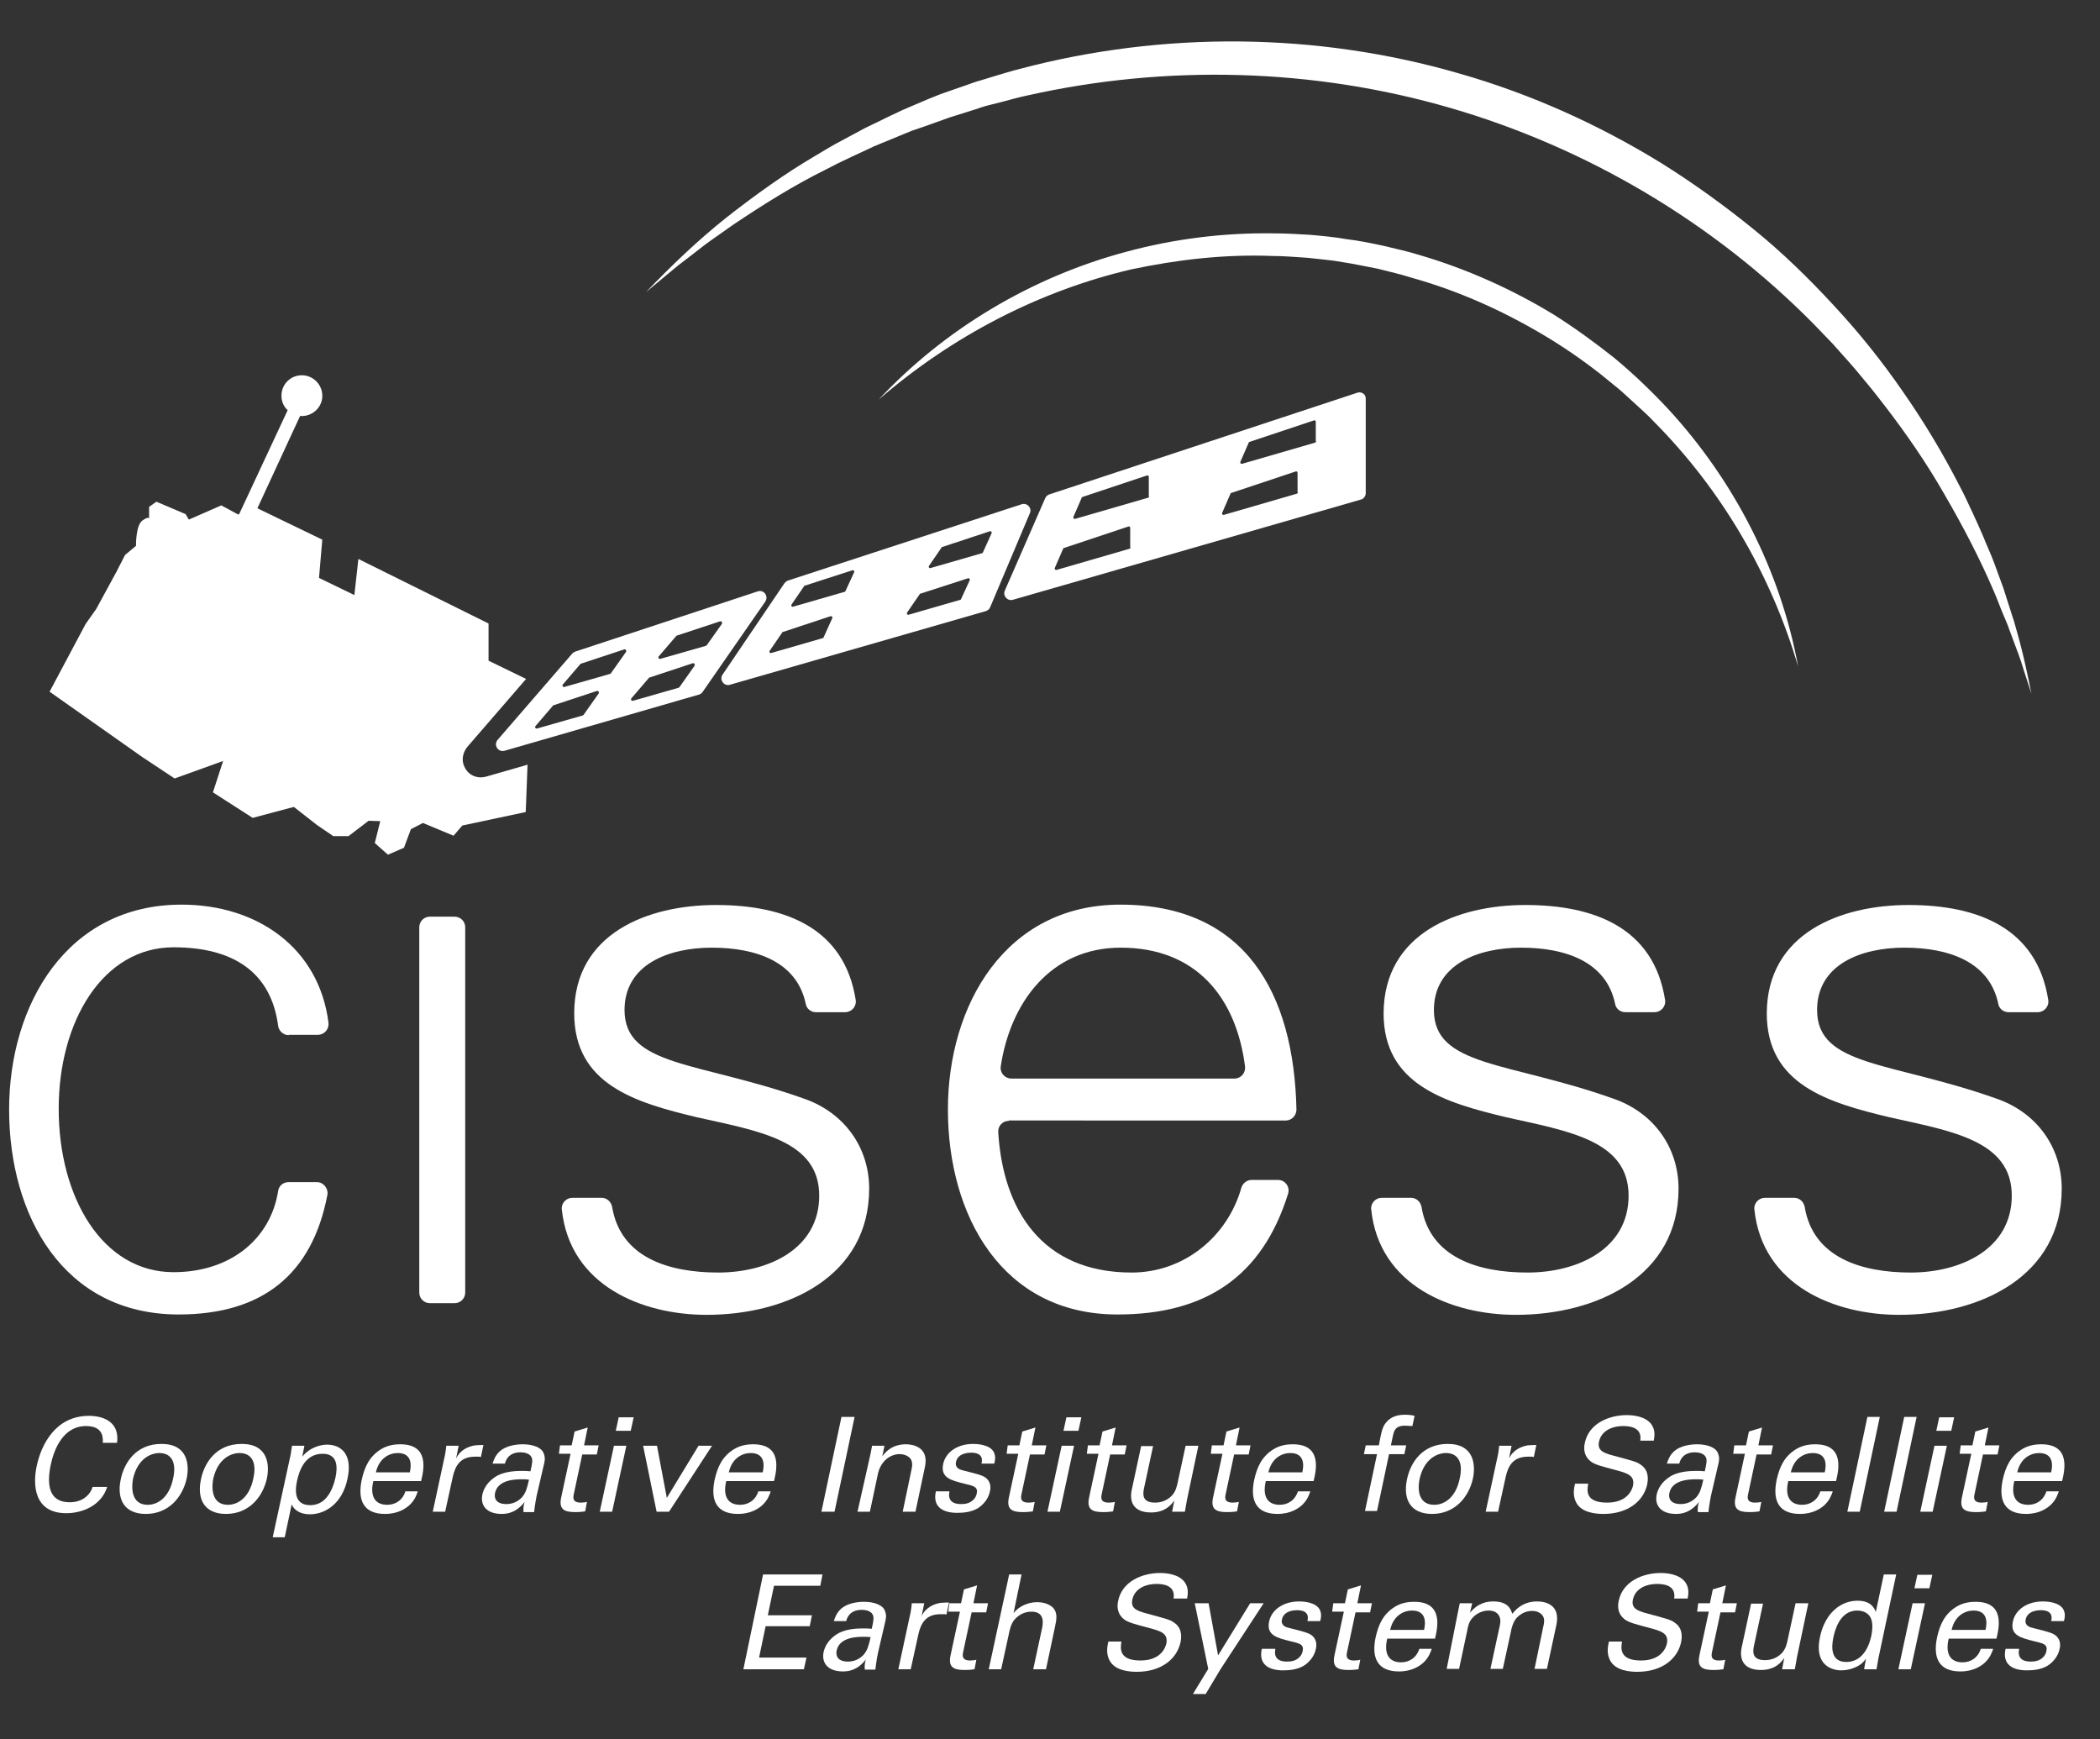 <?xml version="1.0" encoding="utf-8"?>
<!-- Generator: Adobe Illustrator 24.0.3, SVG Export Plug-In . SVG Version: 6.00 Build 0)  -->
<svg version="1.1" xmlns="http://www.w3.org/2000/svg" xmlns:xlink="http://www.w3.org/1999/xlink" x="0px" y="0px"
	 viewBox="0 0 576 477" style="enable-background:new 0 0 576 477;" xml:space="preserve">
<rect x="0" y="0" width="576" height="477" fill="#333333" stroke="none"/>
<style type="text/css">
	.st0{fill:#FFFFFF;}
	.st1{fill:#1D547A;}
	.st2{fill:#CB2026;}
	.st3{fill:#DBE8F4;}
	.st4{fill:#939598;}
	.st5{fill:#FFFFFF;stroke:#213563;stroke-width:0.5;stroke-miterlimit:10;}
	.st6{fill:none;stroke:#C7C8CA;stroke-miterlimit:10;}
</style>
<g id="Background">
</g>
<g id="Layer_1">
	<path class="st0" d="M177.2,80.1c6.9-7.2,14.2-14.2,22-20.4c7.9-6.2,16.1-12.1,24.8-17.2c2.2-1.3,4.3-2.6,6.6-3.8l6.7-3.6
		c2.3-1.1,4.6-2.2,6.8-3.3l3.4-1.6l3.5-1.5c2.3-1,4.7-2,7-2.9l7.2-2.5c1.2-0.4,2.4-0.9,3.6-1.2l3.6-1.1c2.4-0.7,4.9-1.5,7.3-2.1
		c39.3-10.4,81.5-10.1,120.7,1.3c19.6,5.6,38.4,14.1,55.7,24.8c8.6,5.4,16.9,11.4,24.8,17.8c7.9,6.4,15.2,13.5,22.1,21
		c6.9,7.4,13.3,15.4,19,23.7c5.8,8.3,11,17,15.6,26c1.2,2.2,2.2,4.5,3.3,6.8c1.1,2.3,2.1,4.6,3.1,6.9c0.9,2.3,2,4.6,2.9,7l2.6,7.1
		c0.8,2.4,1.5,4.8,2.3,7.2c0.4,1.2,0.8,2.4,1.1,3.6l1,3.6c1.3,4.8,2.3,9.7,3.3,14.6l-2.3-7.1c-0.7-2.4-1.6-4.7-2.5-7.1l-1.3-3.5
		c-0.4-1.2-0.9-2.3-1.4-3.5c-1-2.3-1.8-4.6-2.8-6.9c-3.9-9.1-8.5-17.9-13.5-26.5c-4.9-8.6-10.5-16.7-16.5-24.5
		c-1.5-1.9-3-3.9-4.6-5.8c-1.6-1.9-3.1-3.8-4.7-5.6l-4.9-5.5c-1.7-1.8-3.4-3.5-5.1-5.3c-27.6-28-62.3-48.5-99.8-59.4
		c-37.5-10.9-77.8-12-116.1-3.4c-2.4,0.5-4.8,1.2-7.1,1.8l-3.6,0.9c-1.2,0.3-2.3,0.7-3.5,1.1l-7,2.2l-7,2.5l-3.5,1.2l-3.4,1.4
		l-6.8,2.8c-4.4,2.1-9,4.1-13.3,6.4c-8.9,4.4-17.3,9.7-25.5,15.2l-6.1,4.3c-2,1.4-3.9,3-5.9,4.5l-3,2.3c-1,0.8-1.9,1.6-2.9,2.4
		L177.2,80.1z"/>
	<path class="st0" d="M241,109.6c18.1-19.4,42.1-33.7,68.1-40.6c13-3.5,26.6-5.2,40.1-5c3.4,0,6.8,0.2,10.1,0.4
		c3.4,0.3,6.7,0.6,10.1,1.2c3.4,0.4,6.7,1.1,10,1.8c3.3,0.8,6.6,1.5,9.8,2.5c13,3.8,25.5,9.4,37,16.4c5.7,3.6,11.2,7.6,16.5,11.8
		c5.2,4.3,10.1,9,14.7,13.9c18.3,19.8,31,44.6,35.8,70.8c-7.5-25.5-21.2-48.7-39.6-67.2c-1.1-1.2-2.3-2.3-3.5-3.4
		c-1.2-1.1-2.4-2.2-3.6-3.3c-1.2-1.1-2.4-2.2-3.7-3.2l-3.8-3.1c-5.1-4-10.5-7.7-16.1-11c-11.2-6.6-23.1-11.9-35.6-15.4
		c-3.1-1-6.3-1.7-9.4-2.5c-3.2-0.6-6.3-1.3-9.6-1.8c-3.2-0.6-6.4-0.8-9.7-1.2c-3.2-0.2-6.5-0.5-9.7-0.5c-13-0.5-26,1-38.7,3.7
		C285,79.8,261.1,92.2,241,109.6z"/>
	<g>
		<g>
			<path class="st0" d="M28.2,395.6c0-0.9,0.4-4.5-4.6-4.5c-6.3,0-8.8,6.4-9.7,10.7c-1,4.9-0.8,10.2,5.2,10.2c1.6,0,3.2-0.4,4.5-1.5
				c1.2-1,1.6-2.1,1.8-2.7h4c-1.6,5.1-6.8,7.2-11.2,7.2c-9.1,0-9.2-8.1-8.1-13.1c1.2-5.5,5-13.6,14.3-13.6c3.7,0,8.5,1.5,7.7,7.4
				H28.2z"/>
			<path class="st0" d="M44.3,396c7.2,0,7.7,5.7,6.9,9.5c-1.2,5.3-5.1,9.7-11.2,9.7c-6,0-8-4.1-6.9-9.4C34,401.3,37.2,396,44.3,396z
				 M40.5,412.7c2.6,0,5.9-1.8,7-7.3c1-4.5-0.6-6.9-3.8-6.9c-2.2,0-5.9,1.4-7.2,7C35.8,409.3,36.7,412.7,40.5,412.7z"/>
			<path class="st0" d="M66.3,396c7.2,0,7.7,5.7,6.9,9.5c-1.2,5.3-5.1,9.7-11.2,9.7c-6,0-8-4.1-6.9-9.4C56,401.3,59.2,396,66.3,396z
				 M62.5,412.7c2.6,0,5.9-1.8,7-7.3c1-4.5-0.6-6.9-3.8-6.9c-2.2,0-5.9,1.4-7.2,7C57.8,409.3,58.7,412.7,62.5,412.7z"/>
			<path class="st0" d="M79.6,399.5c0.2-0.8,0.2-1.2,0.5-3h3.4l-0.6,3c2.3-2.8,5.4-3.3,6.8-3.3c3.9,0,7.1,2.7,5.6,9.4
				c-1.4,6.7-6,9.7-10.3,9.7c-2.6,0-4.3-1.1-5-2.7l-1.9,9h-3.3L79.6,399.5z M85.1,412.8c0.9,0,2.7-0.2,4.2-1.8
				c1.7-1.8,2.4-4.4,2.7-5.7c0.7-3.2,0.5-6.6-3.5-6.6c-5.4,0-6.6,5.7-7,7.3C81,408.3,80.4,412.8,85.1,412.8z"/>
			<path class="st0" d="M102.4,406.2c-0.9,3.7,0.1,6.5,3.8,6.5c2.2,0,4.2-1.2,5-3.7h3.4c-0.3,0.9-0.8,2.4-2.3,3.8
				c-1,0.9-3.1,2.4-6.7,2.4c-5.7,0-7.6-3.5-6.4-9.3c0.8-3.6,2.1-6.5,5.4-8.5c2-1.2,4.1-1.3,5.2-1.3c8.1,0,6.4,7.2,5.7,10.1H102.4z
				 M112.4,403.8c0.4-1.7,0.8-5.3-3.3-5.3c-2.2,0-5.1,1.3-6,5.3H112.4z"/>
			<path class="st0" d="M121.8,400.2c0.3-1.2,0.5-2.5,0.6-3.7h3.4l-0.7,3.5c1.2-2.5,3.5-3.3,5.1-3.6c1-0.1,1.8-0.1,2.4-0.1l-0.7,3.3
				c-0.2-0.1-0.4-0.1-0.6-0.1s-0.6,0-1,0c-4,0-5.4,2.4-6.1,5.5l-2.1,9.6h-3.4L121.8,400.2z"/>
			<path class="st0" d="M143.6,414.6c-0.1-0.9,0-1.8,0.3-2.7c-2.3,3-4.8,3.3-6.3,3.3c-4.1,0-5.9-2.3-5.3-5.3
				c0.3-1.4,1.3-3.7,4.3-5.3c2.2-1.1,5.1-1.2,6.5-1.2c0.9,0,1.4,0,2.4,0.1c0.5-2.2,0.7-3.2,0.2-4c-0.5-0.9-1.9-1.2-2.9-1.2
				c-3.4,0-4.1,2.3-4.3,3.1h-3.4c0.3-0.9,0.7-2.2,2-3.4c1.7-1.5,4.4-1.9,6.3-1.9c2.6,0,5.3,0.8,5.8,2.7c0.4,1.1,0.2,1.9,0,2.8
				l-2,8.6c-0.1,0.3-0.5,2.7-0.7,4.5H143.6z M143.1,405.7c-1.4,0-6.5,0-7.3,3.7c-0.3,1.2,0,3.1,3.1,3.1c1.7,0,3.2-0.7,4.3-1.9
				c1-1.2,1.3-2.2,1.9-4.8C144.4,405.7,144,405.7,143.1,405.7z"/>
			<path class="st0" d="M153.6,396.4h3.2l0.8-3.8l3.6-1.1l-1,4.9h4l-0.5,2.5h-4l-2.3,10.8c-0.2,0.9-0.5,2.4,1.9,2.4
				c0.7,0,1.4-0.1,1.7-0.2l-0.5,2.6c-0.6,0.1-1.6,0.2-2.8,0.2c-3.1,0-4.4-0.9-3.8-3.9l2.6-12.1h-3.2L153.6,396.4z"/>
			<path class="st0" d="M168.4,396.5h3.4l-3.9,18.1h-3.4L168.4,396.5z M169.7,388.7h4.1l-0.8,3.7h-4.1L169.7,388.7z"/>
			<path class="st0" d="M176.4,396.5h3.8l2.7,14.3l8.7-14.3h3.7l-11.8,18.1h-3.4L176.4,396.5z"/>
			<path class="st0" d="M199.2,406.2c-0.9,3.7,0.1,6.5,3.8,6.5c2.2,0,4.2-1.2,5-3.7h3.4c-0.3,0.9-0.8,2.4-2.3,3.8
				c-1,0.9-3.1,2.4-6.7,2.4c-5.7,0-7.6-3.5-6.4-9.3c0.8-3.6,2.1-6.5,5.4-8.5c2-1.2,4.1-1.3,5.2-1.3c8.1,0,6.4,7.2,5.7,10.1H199.2z
				 M209.2,403.8c0.4-1.7,0.8-5.3-3.3-5.3c-2.2,0-5.1,1.3-6,5.3H209.2z"/>
			<path class="st0" d="M230.8,388.6h3.6l-5.5,26h-3.6L230.8,388.6z"/>
			<path class="st0" d="M238.8,398.6l0.4-2.1h3.4l-0.6,2.9c0.6-0.8,2.4-3.3,6.5-3.3c1.6,0,6.4,0.6,5.2,6.2l-2.6,12.3h-3.5l2.4-11.5
				c0.3-1.2,0.3-2.3-0.3-3.1c-0.7-0.8-1.8-1.2-3-1.2c-2.4,0-5.1,1.8-5.9,5.4l-2.2,10.4h-3.4L238.8,398.6z"/>
			<path class="st0" d="M260.4,409.2c-0.3,1.4,0,3.3,3.2,3.3c1.4,0,2.5-0.3,3.4-1.2c0.5-0.5,0.8-1.1,0.9-1.7
				c0.4-1.8-0.8-2.1-3.4-2.7c-3.6-0.9-6.6-1.6-5.8-5.4c0.7-3.3,4-5.5,8.2-5.5c2.3,0,5.3,0.6,5.9,2.8c0.3,1,0.1,1.9-0.1,2.6h-3.5
				c0.7-2.7-1.6-3-2.8-3c-0.5,0-3.7,0-4.2,2.6c-0.3,1.7,1.2,2.1,2.1,2.3c4.8,1.2,5.8,1.5,6.6,2.5c0.8,0.9,0.9,2.2,0.6,3.3
				c-0.4,2-1.9,3.7-3.4,4.6c-1.8,1-3.7,1.2-5.6,1.2c-3.7,0-6.8-1.5-5.8-5.9H260.4z"/>
			<path class="st0" d="M276.4,396.4h3.2l0.8-3.8l3.6-1.1l-1,4.9h4l-0.5,2.5h-4l-2.3,10.8c-0.2,0.9-0.5,2.4,1.9,2.4
				c0.7,0,1.4-0.1,1.7-0.2l-0.5,2.6c-0.6,0.1-1.6,0.2-2.8,0.2c-3.1,0-4.4-0.9-3.8-3.9l2.6-12.1h-3.2L276.4,396.4z"/>
			<path class="st0" d="M291.2,396.5h3.4l-3.9,18.1h-3.4L291.2,396.5z M292.5,388.7h4.1l-0.8,3.7h-4.1L292.5,388.7z"/>
			<path class="st0" d="M298.4,396.4h3.2l0.8-3.8l3.6-1.1l-1,4.9h4l-0.5,2.5h-4l-2.3,10.8c-0.2,0.9-0.5,2.4,1.9,2.4
				c0.7,0,1.4-0.1,1.7-0.2l-0.5,2.6c-0.6,0.1-1.6,0.2-2.8,0.2c-3.1,0-4.4-0.9-3.8-3.9l2.6-12.1h-3.2L298.4,396.4z"/>
			<path class="st0" d="M316.3,396.5l-2.5,11.6c-0.4,1.8-0.5,4,3,4c1.7,0,3.4-0.6,4.7-2c1-1.1,1.3-2.5,1.5-3.4l2.2-10.2h3.5
				l-3.1,14.7c-0.1,0.4-0.4,2.4-0.6,3.4h-3.5l0.6-3.1c-0.9,1.3-2.6,3.3-6.4,3.3c-4.5,0-6-2.6-5.3-6.1l2.6-12.1H316.3z"/>
			<path class="st0" d="M332.4,396.4h3.2l0.8-3.8l3.6-1.1l-1,4.9h4l-0.5,2.5h-4l-2.3,10.8c-0.2,0.9-0.5,2.4,1.9,2.4
				c0.7,0,1.4-0.1,1.7-0.2l-0.5,2.6c-0.6,0.1-1.6,0.2-2.8,0.2c-3.1,0-4.4-0.9-3.8-3.9l2.6-12.1h-3.2L332.4,396.4z"/>
			<path class="st0" d="M347.2,406.2c-0.9,3.7,0.1,6.5,3.8,6.5c2.2,0,4.2-1.2,5-3.7h3.4c-0.3,0.9-0.8,2.4-2.3,3.8
				c-1,0.9-3.1,2.4-6.7,2.4c-5.7,0-7.6-3.5-6.4-9.3c0.8-3.6,2.1-6.5,5.4-8.5c2-1.2,4.1-1.3,5.2-1.3c8.1,0,6.4,7.2,5.7,10.1H347.2z
				 M357.2,403.8c0.4-1.7,0.8-5.3-3.3-5.3c-2.2,0-5.1,1.3-6,5.3H357.2z"/>
			<path class="st0" d="M387.4,391.1c-0.6,0-1.3-0.1-2-0.1c-2.7,0-3,1.4-3.3,2.6l-0.6,2.8h4.2l-0.5,2.4H381l-3.3,15.6h-3.3l3.3-15.6
				h-3.6l0.5-2.4h3.6l0.4-2.1c0.5-2.5,0.9-3.4,1.7-4.3c1-1.2,2.6-2,5-2c1,0,2,0.1,2.7,0.3L387.4,391.1z"/>
			<path class="st0" d="M397.1,396c7.2,0,7.7,5.7,6.9,9.5c-1.2,5.3-5.1,9.7-11.2,9.7c-6,0-8-4.1-6.9-9.4
				C386.8,401.3,390,396,397.1,396z M393.4,412.7c2.6,0,5.9-1.8,7-7.3c1-4.5-0.6-6.9-3.8-6.9c-2.2,0-5.9,1.4-7.2,7
				C388.6,409.3,389.5,412.7,393.4,412.7z"/>
			<path class="st0" d="M410.6,400.2c0.3-1.2,0.5-2.5,0.6-3.7h3.4l-0.7,3.5c1.2-2.5,3.5-3.3,5.1-3.6c1-0.1,1.8-0.1,2.4-0.1l-0.7,3.3
				c-0.2-0.1-0.4-0.1-0.6-0.1s-0.6,0-1,0c-4,0-5.4,2.4-6.1,5.5l-2.1,9.6h-3.4L410.6,400.2z"/>
			<path class="st0" d="M435.6,407c-0.3,1.8-0.8,5.1,5.2,5.1c5.4,0,6.8-3.3,7.1-4.6c0.6-2.9-1.6-3.5-5-4.4c-3.7-1-5.4-1.4-6.6-2.3
				c-1.8-1.4-2-3.4-1.6-5.1c1.1-5.3,6.6-7.6,11.5-7.6c1.7,0,5.2,0.3,6.8,2.6c1.1,1.6,0.8,3.3,0.6,4.4h-3.7c0.5-3.2-2.1-4-4.6-4
				c-3.6,0-6.1,1.6-6.7,4.2c-0.5,2.3,0.8,3.1,3.9,3.9c5.9,1.6,6.5,1.7,7.8,2.7c2.1,1.6,1.7,4.1,1.5,5.2c-1,4.6-5.3,8.1-12,8.1
				c-2,0-5.9-0.3-7.4-3c-1.1-1.9-0.7-4-0.4-5.3H435.6z"/>
			<path class="st0" d="M465.7,414.6c-0.1-0.9,0-1.8,0.3-2.7c-2.3,3-4.8,3.3-6.3,3.3c-4.1,0-5.9-2.3-5.3-5.3
				c0.3-1.4,1.3-3.7,4.3-5.3c2.2-1.1,5.1-1.2,6.5-1.2c0.9,0,1.4,0,2.4,0.1c0.5-2.2,0.7-3.2,0.2-4c-0.5-0.9-1.9-1.2-2.9-1.2
				c-3.4,0-4.1,2.3-4.3,3.1h-3.4c0.3-0.9,0.7-2.2,2-3.4c1.7-1.5,4.4-1.9,6.3-1.9c2.6,0,5.3,0.8,5.8,2.7c0.4,1.1,0.2,1.9,0,2.8
				l-2,8.6c-0.1,0.3-0.5,2.7-0.7,4.5H465.7z M465.2,405.7c-1.4,0-6.5,0-7.3,3.7c-0.3,1.2,0,3.1,3.1,3.1c1.7,0,3.2-0.7,4.3-1.9
				c1-1.2,1.3-2.2,1.9-4.8C466.5,405.7,466.1,405.7,465.2,405.7z"/>
			<path class="st0" d="M475.7,396.4h3.2l0.8-3.8l3.6-1.1l-1,4.9h4l-0.5,2.5h-4l-2.3,10.8c-0.2,0.9-0.5,2.4,1.9,2.4
				c0.7,0,1.4-0.1,1.7-0.2l-0.5,2.6c-0.6,0.1-1.6,0.2-2.8,0.2c-3.1,0-4.4-0.9-3.8-3.9l2.6-12.1h-3.2L475.7,396.4z"/>
			<path class="st0" d="M490.5,406.2c-0.9,3.7,0.1,6.5,3.8,6.5c2.2,0,4.2-1.2,5-3.7h3.4c-0.3,0.9-0.8,2.4-2.3,3.8
				c-1,0.9-3.1,2.4-6.7,2.4c-5.7,0-7.6-3.5-6.4-9.3c0.8-3.6,2.1-6.5,5.4-8.5c2-1.2,4.1-1.3,5.2-1.3c8.1,0,6.4,7.2,5.7,10.1H490.5z
				 M500.5,403.8c0.4-1.7,0.8-5.3-3.3-5.3c-2.2,0-5.1,1.3-6,5.3H500.5z"/>
			<path class="st0" d="M512.2,388.6h3.4l-5.5,26h-3.4L512.2,388.6z"/>
			<path class="st0" d="M522.3,388.6h3.4l-5.5,26h-3.4L522.3,388.6z"/>
			<path class="st0" d="M530.6,396.5h3.4l-3.9,18.1h-3.4L530.6,396.5z M531.9,388.7h4.1l-0.8,3.7h-4.1L531.9,388.7z"/>
			<path class="st0" d="M537.8,396.4h3.2l0.8-3.8l3.6-1.1l-1,4.9h4l-0.5,2.5h-4l-2.3,10.8c-0.2,0.9-0.5,2.4,1.9,2.4
				c0.7,0,1.4-0.1,1.7-0.2l-0.5,2.6c-0.6,0.1-1.6,0.2-2.8,0.2c-3.1,0-4.4-0.9-3.8-3.9l2.6-12.1h-3.2L537.8,396.4z"/>
			<path class="st0" d="M552.5,406.2c-0.9,3.7,0.1,6.5,3.8,6.5c2.2,0,4.2-1.2,5-3.7h3.4c-0.3,0.9-0.8,2.4-2.3,3.8
				c-1,0.9-3.1,2.4-6.7,2.4c-5.7,0-7.6-3.5-6.4-9.3c0.8-3.6,2.1-6.5,5.4-8.5c2-1.2,4.1-1.3,5.2-1.3c8.1,0,6.4,7.2,5.7,10.1H552.5z
				 M562.6,403.8c0.4-1.7,0.8-5.3-3.3-5.3c-2.2,0-5.1,1.3-6,5.3H562.6z"/>
			<path class="st0" d="M209.3,431.8h16.3l-0.6,3.1h-12.7l-1.7,8.1h12.1l-0.6,3h-12.1l-1.8,8.6h13l-0.7,3.2h-16.6L209.3,431.8z"/>
			<path class="st0" d="M237.2,457.8c-0.1-0.9,0-1.8,0.3-2.7c-2.3,3-4.8,3.3-6.3,3.3c-4.1,0-5.9-2.3-5.3-5.3
				c0.3-1.4,1.3-3.7,4.3-5.3c2.2-1.1,5.1-1.2,6.5-1.2c0.9,0,1.4,0,2.4,0.1c0.5-2.2,0.7-3.2,0.2-4c-0.5-0.9-1.9-1.2-2.9-1.2
				c-3.4,0-4.1,2.3-4.3,3.1h-3.4c0.3-0.9,0.7-2.2,2-3.4c1.7-1.5,4.4-1.9,6.3-1.9c2.6,0,5.3,0.8,5.8,2.7c0.4,1.1,0.2,1.9,0,2.8
				l-2,8.6c-0.1,0.3-0.5,2.7-0.7,4.5H237.2z M236.8,448.9c-1.4,0-6.5,0-7.3,3.7c-0.3,1.2,0,3.1,3.1,3.1c1.7,0,3.2-0.7,4.3-1.9
				c1-1.2,1.3-2.2,1.9-4.8C238.1,448.9,237.6,448.9,236.8,448.9z"/>
			<path class="st0" d="M249.5,443.4c0.3-1.2,0.5-2.5,0.6-3.7h3.4l-0.7,3.5c1.2-2.5,3.5-3.3,5.1-3.6c1-0.1,1.8-0.1,2.4-0.1l-0.7,3.3
				c-0.2-0.1-0.4-0.1-0.6-0.1s-0.6,0-1,0c-4,0-5.4,2.4-6.1,5.5l-2.1,9.6h-3.4L249.5,443.4z"/>
			<path class="st0" d="M260.4,439.7h3.2l0.8-3.8l3.6-1.1l-1,4.9h4l-0.5,2.5h-4l-2.3,10.8c-0.2,0.9-0.5,2.4,1.9,2.4
				c0.7,0,1.4-0.1,1.7-0.2l-0.5,2.6c-0.6,0.1-1.6,0.2-2.8,0.2c-3.1,0-4.4-0.9-3.8-3.9l2.6-12.1h-3.2L260.4,439.7z"/>
			<path class="st0" d="M276.8,431.8h3.4l-2.2,10.6c1.5-1.9,4-3,6.5-3c1.9,0,4.5,0.7,5.1,2.9c0.2,0.7,0.3,1.6-0.3,4.2l-2.4,11.3
				h-3.5l2.3-10.7c0.4-1.6,1.1-5.1-2.8-5.1c-2.5,0-4.1,1.5-4.8,2.4c-0.8,1-1.2,2.7-1.4,3.8l-2.1,9.6h-3.4L276.8,431.8z"/>
			<path class="st0" d="M307.6,450.2c-0.3,1.8-0.8,5.2,5.2,5.2c5.4,0,6.8-3.3,7.1-4.6c0.6-2.9-1.6-3.5-5-4.4c-3.7-1-5.4-1.4-6.6-2.3
				c-1.8-1.4-2-3.4-1.6-5.1c1.1-5.3,6.6-7.6,11.5-7.6c1.7,0,5.2,0.3,6.8,2.6c1.1,1.6,0.8,3.3,0.6,4.4h-3.7c0.5-3.2-2.1-4-4.6-4
				c-3.6,0-6.1,1.6-6.7,4.2c-0.5,2.3,0.8,3.1,3.9,3.9c5.9,1.6,6.5,1.7,7.8,2.7c2.1,1.6,1.7,4.1,1.5,5.2c-1,4.6-5.3,8.1-12,8.1
				c-2,0-5.9-0.3-7.4-3c-1.1-1.9-0.7-4-0.4-5.3H307.6z"/>
			<path class="st0" d="M334.7,457.9l-4,6.7h-3.5l4.2-6.9l-3.7-18h3.8l2.6,14.3l8.8-14.3h3.7L334.7,457.9z"/>
			<path class="st0" d="M349.8,452.4c-0.3,1.4,0,3.3,3.2,3.3c1.4,0,2.5-0.3,3.4-1.2c0.5-0.5,0.8-1.1,0.9-1.7
				c0.4-1.8-0.8-2.1-3.4-2.7c-3.6-0.9-6.6-1.6-5.8-5.4c0.7-3.3,4-5.5,8.2-5.5c2.3,0,5.3,0.6,5.9,2.8c0.3,1,0.1,1.9-0.1,2.6h-3.5
				c0.7-2.7-1.6-3-2.8-3c-0.5,0-3.7,0-4.2,2.6c-0.3,1.7,1.2,2.1,2.1,2.3c4.8,1.2,5.8,1.5,6.6,2.5c0.8,0.9,0.9,2.2,0.6,3.3
				c-0.4,2-1.9,3.7-3.4,4.6c-1.8,1-3.7,1.2-5.6,1.2c-3.7,0-6.8-1.5-5.8-5.9H349.8z"/>
			<path class="st0" d="M365.7,439.7h3.2l0.8-3.8l3.6-1.1l-1,4.9h4l-0.5,2.5h-4l-2.3,10.8c-0.2,0.9-0.5,2.4,1.9,2.4
				c0.7,0,1.4-0.1,1.7-0.2l-0.5,2.6c-0.6,0.1-1.6,0.2-2.8,0.2c-3.1,0-4.4-0.9-3.8-3.9l2.6-12.1h-3.2L365.7,439.7z"/>
			<path class="st0" d="M380.5,449.4c-0.9,3.7,0.1,6.5,3.8,6.5c2.2,0,4.2-1.2,5-3.7h3.4c-0.3,0.9-0.8,2.4-2.3,3.8
				c-1,0.9-3.1,2.4-6.7,2.4c-5.7,0-7.6-3.5-6.4-9.3c0.8-3.6,2.1-6.5,5.4-8.5c2-1.2,4.1-1.3,5.2-1.3c8.1,0,6.4,7.2,5.7,10.1H380.5z
				 M390.6,447c0.4-1.7,0.8-5.3-3.3-5.3c-2.2,0-5.1,1.3-6,5.3H390.6z"/>
			<path class="st0" d="M399.9,442.1l0.5-2.4h3.4l-0.6,2.6c2.3-2.8,4.8-3.1,6.4-3.1c4,0,4.8,2.1,5.2,3.4c0.8-1,2.8-3.4,6.8-3.4
				c2.6,0,6.4,1.1,5.3,6.4l-2.6,12.1h-3.4l2.4-11.6c0.4-1.6,0.2-2.3,0-2.7c-0.4-0.8-1.4-1.6-3.1-1.6c-2.2,0-3.6,1.3-4.2,1.9
				c-1,1.1-1.5,3.1-1.6,3.9l-2.2,10.1h-3.4l2.6-12c0.5-2.2-0.5-4-3.1-4c-2.3,0-3.9,1.4-4.4,2c-1,1-1.3,2.5-1.5,3.7l-2.2,10.3h-3.4
				L399.9,442.1z"/>
			<path class="st0" d="M444.9,450.2c-0.3,1.8-0.8,5.2,5.2,5.2c5.4,0,6.8-3.3,7.1-4.6c0.6-2.9-1.6-3.5-5-4.4c-3.7-1-5.4-1.4-6.6-2.3
				c-1.8-1.4-2-3.4-1.6-5.1c1.1-5.3,6.6-7.6,11.5-7.6c1.7,0,5.2,0.3,6.8,2.6c1.1,1.6,0.8,3.3,0.6,4.4h-3.7c0.5-3.2-2.1-4-4.6-4
				c-3.6,0-6.1,1.6-6.7,4.2c-0.5,2.3,0.8,3.1,3.9,3.9c5.9,1.6,6.5,1.7,7.8,2.7c2.1,1.6,1.7,4.1,1.5,5.2c-1,4.6-5.3,8.1-12,8.1
				c-2,0-5.9-0.3-7.4-3c-1.1-1.9-0.7-4-0.4-5.3H444.9z"/>
			<path class="st0" d="M465.8,439.7h3.2l0.8-3.8l3.6-1.1l-1,4.9h4l-0.5,2.5h-4l-2.3,10.8c-0.2,0.9-0.5,2.4,1.9,2.4
				c0.7,0,1.4-0.1,1.7-0.2l-0.5,2.6c-0.6,0.1-1.6,0.2-2.8,0.2c-3.1,0-4.4-0.9-3.8-3.9l2.6-12.1h-3.2L465.8,439.7z"/>
			<path class="st0" d="M483.6,439.7l-2.5,11.6c-0.4,1.8-0.5,4,3,4c1.7,0,3.4-0.6,4.7-2c1-1.1,1.3-2.5,1.5-3.4l2.2-10.2h3.5
				l-3.1,14.7c-0.1,0.4-0.4,2.4-0.6,3.4h-3.5l0.6-3.1c-0.9,1.3-2.6,3.3-6.4,3.3c-4.5,0-6-2.6-5.3-6.1l2.6-12.1H483.6z"/>
			<path class="st0" d="M516.7,431.8h3.4l-4.9,23.1c-0.1,0.4-0.3,1.9-0.5,2.9h-3.4l0.5-2.9c-0.4,0.5-0.9,1.3-2,1.9
				c-1.7,1-3.5,1.3-4.8,1.3c-2.4,0-7.5-1.3-5.8-9.2c1.5-6.9,6-9.9,10.3-9.9c3.9,0,4.7,2.3,5,3.1L516.7,431.8z M513,443.5
				c-0.5-0.9-1.7-1.8-3.6-1.8c-5,0-6.2,6-6.5,7.2c-0.7,3.2-0.6,6.9,3.5,6.9c5.3,0,6.6-5.9,6.9-7.3
				C513.8,445.9,513.5,444.4,513,443.5z"/>
			<path class="st0" d="M524.6,439.7h3.4l-3.9,18.1h-3.4L524.6,439.7z M525.9,431.9h4.1l-0.8,3.7h-4.1L525.9,431.9z"/>
			<path class="st0" d="M534.5,449.4c-0.9,3.7,0.1,6.5,3.8,6.5c2.2,0,4.2-1.2,5-3.7h3.4c-0.3,0.9-0.8,2.4-2.3,3.8
				c-1,0.9-3.1,2.4-6.7,2.4c-5.7,0-7.6-3.5-6.4-9.3c0.8-3.6,2.1-6.5,5.4-8.5c2-1.2,4.1-1.3,5.2-1.3c8.1,0,6.4,7.2,5.7,10.1H534.5z
				 M544.6,447c0.4-1.7,0.8-5.3-3.3-5.3c-2.2,0-5.1,1.3-6,5.3H544.6z"/>
			<path class="st0" d="M553.8,452.4c-0.3,1.4,0,3.3,3.2,3.3c1.4,0,2.5-0.3,3.4-1.2c0.5-0.5,0.8-1.1,0.9-1.7
				c0.4-1.8-0.8-2.1-3.4-2.7c-3.6-0.9-6.6-1.6-5.8-5.4c0.7-3.3,4-5.5,8.2-5.5c2.3,0,5.3,0.6,5.9,2.8c0.3,1,0.1,1.9-0.1,2.6h-3.5
				c0.7-2.7-1.6-3-2.8-3c-0.5,0-3.7,0-4.2,2.6c-0.3,1.7,1.2,2.1,2.1,2.3c4.8,1.2,5.8,1.5,6.6,2.5c0.8,0.9,0.9,2.2,0.6,3.3
				c-0.4,2-1.9,3.7-3.4,4.6c-1.8,1-3.7,1.2-5.6,1.2c-3.7,0-6.8-1.5-5.8-5.9H553.8z"/>
		</g>
		<path class="st0" d="M79.2,283.9c-1.4,0-2.7-1.1-2.9-2.5c-1.9-14.6-12.1-21.6-28.7-21.6c-19.4,0-31.5,20.3-31.5,44.3
			c0,24.3,12,44.8,31.5,44.8c15.5,0,26.6-9,28.7-22.3c0.2-1.4,1.4-2.4,2.9-2.4h7.7c1.8,0,3.2,1.7,2.9,3.5
			c-4.2,21.9-17.9,32.8-40.8,32.8c-31.7,0-46.5-27.2-46.5-56.2c0-28.7,15.8-56.2,47.3-56.2c20.7,0,37.7,11.8,40.3,32.4
			c0.2,1.7-1.1,3.3-2.9,3.3H79.2z"/>
		<path class="st0" d="M127.6,354.5c0,1.6-1.3,2.9-2.9,2.9h-6.8c-1.6,0-2.9-1.3-2.9-2.9V254.3c0-1.6,1.3-2.9,2.9-2.9h6.8
			c1.6,0,2.9,1.3,2.9,2.9V354.5"/>
		<path class="st0" d="M196.4,248.2c19,0,35.2,6.3,38.3,26c0.3,1.8-1.1,3.4-2.9,3.4h-8c-1.4,0-2.6-1-2.8-2.3
			c-2.4-11.5-13.5-15.4-25.8-15.4c-11.8,0-23.9,4.6-23.9,17.1c0,15.6,20.5,14.1,49.2,24.3c11,3.8,17.9,13.3,17.9,24.7
			c0,23.9-22.2,34.6-44.6,34.6c-17.5,0-37.5-7.9-39.7-28.9c-0.2-1.7,1.2-3.2,2.9-3.2h8c1.4,0,2.6,1,2.9,2.5
			c2.3,13.9,15.5,18,29.1,18c13.5,0,27.7-6.3,27.7-21.1c0-15.2-16.7-17.7-33.6-21.5c-16.7-4-33.6-8.9-33.6-28.5
			C157.5,255.9,177.8,248.2,196.4,248.2z"/>
		<path class="st0" d="M276.7,307.4c-1.7,0-3,1.4-2.9,3.1c1.3,21.2,11.9,38.5,36.6,38.5c14.3,0,26.3-9.8,30.1-23.3
			c0.4-1.2,1.5-2.1,2.8-2.1h7.2c2,0,3.4,1.9,2.8,3.8c-7.1,22.7-22.6,33.1-46.8,33.1c-31.7,0-46.5-27.2-46.5-56.2
			c0-28.7,15.8-56.2,47.3-56.2c34.4,0,47.6,24.4,48.3,56.2c0,1.6-1.3,3-2.9,3H276.7z M338.6,295.8c1.8,0,3.1-1.6,2.9-3.3
			c-2.4-18.8-13.3-32.6-34.1-32.6c-19.4,0-30.3,15.3-32.9,32.5c-0.3,1.8,1.1,3.4,2.9,3.4H338.6z"/>
		<path class="st0" d="M418.4,248.2c19,0,35.2,6.3,38.3,26c0.3,1.8-1.1,3.4-2.9,3.4h-8c-1.4,0-2.6-1-2.8-2.3
			c-2.4-11.5-13.5-15.4-25.8-15.4c-11.8,0-23.9,4.6-23.9,17.1c0,15.6,20.5,14.1,49.2,24.3c11,3.8,17.9,13.3,17.9,24.7
			c0,23.9-22.2,34.6-44.6,34.6c-17.5,0-37.5-7.9-39.7-28.9c-0.2-1.7,1.2-3.2,2.9-3.2h8c1.4,0,2.6,1,2.9,2.5
			c2.3,13.9,15.5,18,29.1,18c13.5,0,27.7-6.3,27.7-21.1c0-15.2-16.7-17.7-33.6-21.5c-16.7-4-33.6-8.9-33.6-28.5
			C379.6,255.9,399.8,248.2,418.4,248.2z"/>
		<path class="st0" d="M523.5,248.2c19,0,35.2,6.3,38.3,26c0.3,1.8-1.1,3.4-2.9,3.4h-8c-1.4,0-2.6-1-2.8-2.3
			c-2.4-11.5-13.5-15.4-25.8-15.4c-11.8,0-23.9,4.6-23.9,17.1c0,15.6,20.5,14.1,49.2,24.3c11,3.8,17.9,13.3,17.9,24.7
			c0,23.9-22.2,34.6-44.6,34.6c-17.5,0-37.5-7.9-39.7-28.9c-0.2-1.7,1.2-3.2,2.9-3.2h8c1.4,0,2.6,1,2.9,2.5
			c2.3,13.9,15.5,18,29.1,18c13.5,0,27.7-6.3,27.7-21.1c0-15.2-16.7-17.7-33.6-21.5c-16.7-4-33.6-8.9-33.6-28.5
			C484.7,255.9,504.9,248.2,523.5,248.2z"/>
	</g>
	<g>
		<path class="st0" d="M144.7,209.7l-0.6,0.2l0,0l-10.8,3.1c-0.5,0.1-0.9,0.2-1.4,0.2c-2,0-3.8-1.1-4.6-3.1c-0.8-1.8-0.3-3.9,1-5.4
			l16-18.5l0,0l0,0l-10.3-5V171l-35.7-17.7l-1.1,9.9l-9.7-4.7l0.9-10.5l-17.8-8.6l11.7-25.3c0.2,0,0.3,0,0.5,0
			c3.4,0,6.2-3.1,5.5-6.6c-0.4-2.3-2.3-4.1-4.5-4.5c-3.6-0.6-6.6,2.1-6.6,5.5c0,1.6,0.6,3,1.7,4L65.6,141l-0.3,0.1l-4.6-2.5
			l-8.9,3.9l-0.9-1.5l-8-3.4l-2,1.4v3.2c0,0-0.1-0.7-1.9,0.6c-1.8,1.4-1.7,6.9-1.7,6.9l-3,2.5l-2.3,4.5l-5.6,10.3l-2.9,4.1
			l-9.9,18.6l25.4,17.9l8.9,5.9l13.3-4.8l-2.8,8.6l10.9,7l11.3-3l6.4,5l4.4,3h4.2l5.5-4.2l3.2,0.1l-1.5,6l3.6,3.2l4.4-1.9l1.9-5.1
			l3.3-1.7l8.4,3.5l2.4-2.8l0,0l17.4-3.7l0,0l0,0L144.7,209.7z"/>
		<path class="st0" d="M207.8,162.2l-50,16.5c-0.3,0.1-0.6,0.3-0.8,0.5l-20.5,23.7c-1.2,1.4,0.1,3.5,1.9,3l53.3-15.4
			c0.4-0.1,0.8-0.4,1-0.7l17.2-24.8C210.9,163.5,209.5,161.6,207.8,162.2z M160.1,196c-0.1,0.1-0.1,0.1-0.2,0.2l-12.6,3.6
			c-0.4,0.1-0.7-0.4-0.4-0.7l4.8-5.6c0-0.1,0.1-0.1,0.2-0.1l11.8-3.9c0.4-0.1,0.7,0.3,0.5,0.7L160.1,196z M167.6,184.6
			c-0.1,0.1-0.1,0.1-0.2,0.2l-12.6,3.6c-0.4,0.1-0.7-0.4-0.4-0.7l4.8-5.6c0.1-0.1,0.1-0.1,0.2-0.1l11.8-3.9c0.4-0.1,0.7,0.3,0.5,0.7
			L167.6,184.6z M186.4,188.4c-0.1,0.1-0.1,0.1-0.2,0.2l-12.6,3.6c-0.4,0.1-0.7-0.4-0.4-0.7l4.8-5.6c0.1-0.1,0.1-0.1,0.2-0.1
			l11.8-3.9c0.4-0.1,0.7,0.3,0.5,0.7L186.4,188.4z M193.9,176.9c-0.1,0.1-0.1,0.1-0.2,0.2l-12.6,3.6c-0.4,0.1-0.7-0.4-0.4-0.7
			l4.8-5.6c0.1-0.1,0.1-0.1,0.2-0.1l11.8-3.9c0.4-0.1,0.7,0.3,0.5,0.7L193.9,176.9z"/>
		<path class="st0" d="M280.2,138.3l-64,20.9c-0.4,0.1-0.7,0.4-1,0.7l-17,25.1c-1,1.4,0.4,3.3,2,2.8l70.2-20.2
			c0.5-0.2,1-0.5,1.2-1.1l10.9-25.8C283.1,139.3,281.7,137.8,280.2,138.3z M225.9,174.8c0,0.1-0.1,0.2-0.2,0.2l-14.2,4.1
			c-0.3,0.1-0.6-0.3-0.4-0.6l3.5-5.1c0-0.1,0.1-0.1,0.2-0.1l13-4.3c0.3-0.1,0.6,0.2,0.5,0.5L225.9,174.8z M231.9,162.1
			c0,0.1-0.1,0.2-0.2,0.2l-14.2,4.1c-0.3,0.1-0.6-0.3-0.4-0.6l3.5-5.1c0-0.1,0.1-0.1,0.2-0.1l13-4.2c0.3-0.1,0.6,0.2,0.5,0.5
			L231.9,162.1z M263.6,164.3c0,0.1-0.1,0.2-0.2,0.2l-14.2,4.1c-0.3,0.1-0.6-0.3-0.4-0.6l3.5-5.1c0-0.1,0.1-0.1,0.2-0.1l13-4.2
			c0.3-0.1,0.6,0.2,0.5,0.5L263.6,164.3z M269.6,151.5c0,0.1-0.1,0.2-0.2,0.2l-14.2,4.1c-0.3,0.1-0.6-0.3-0.4-0.6l3.5-5.1
			c0-0.1,0.1-0.1,0.2-0.1l13-4.3c0.3-0.1,0.6,0.2,0.5,0.5L269.6,151.5z"/>
		<path class="st0" d="M372.3,107.7l-84.5,27.9c-0.5,0.2-0.9,0.5-1.1,1l-11.1,25.4c-0.6,1.4,0.7,2.9,2.2,2.5l95.5-27.5
			c0.8-0.2,1.3-1,1.3-1.8v-25.8C374.7,108.2,373.5,107.3,372.3,107.7z M310.1,150.1c0,0.2-0.1,0.3-0.3,0.4l-20,5.8
			c-0.3,0.1-0.6-0.2-0.5-0.5l2.3-5.3c0-0.1,0.1-0.2,0.2-0.2l17.7-5.9c0.3-0.1,0.5,0.1,0.5,0.4V150.1z M315.2,136.1
			c0,0.2-0.1,0.3-0.3,0.4l-20,5.8c-0.3,0.1-0.6-0.2-0.5-0.5l2.3-5.3c0-0.1,0.1-0.2,0.2-0.2l17.7-5.9c0.3-0.1,0.5,0.1,0.5,0.4V136.1z
			 M356,135c0,0.2-0.1,0.3-0.3,0.4l-20,5.8c-0.3,0.1-0.6-0.2-0.5-0.5l2.3-5.3c0-0.1,0.1-0.2,0.2-0.2l17.7-5.9
			c0.3-0.1,0.5,0.1,0.5,0.4V135z M361,121c0,0.2-0.1,0.3-0.3,0.4l-20,5.8c-0.3,0.1-0.6-0.2-0.5-0.5l2.3-5.3c0-0.1,0.1-0.2,0.2-0.2
			l17.7-5.9c0.3-0.1,0.5,0.1,0.5,0.4V121z"/>
	</g>
</g>
</svg>
